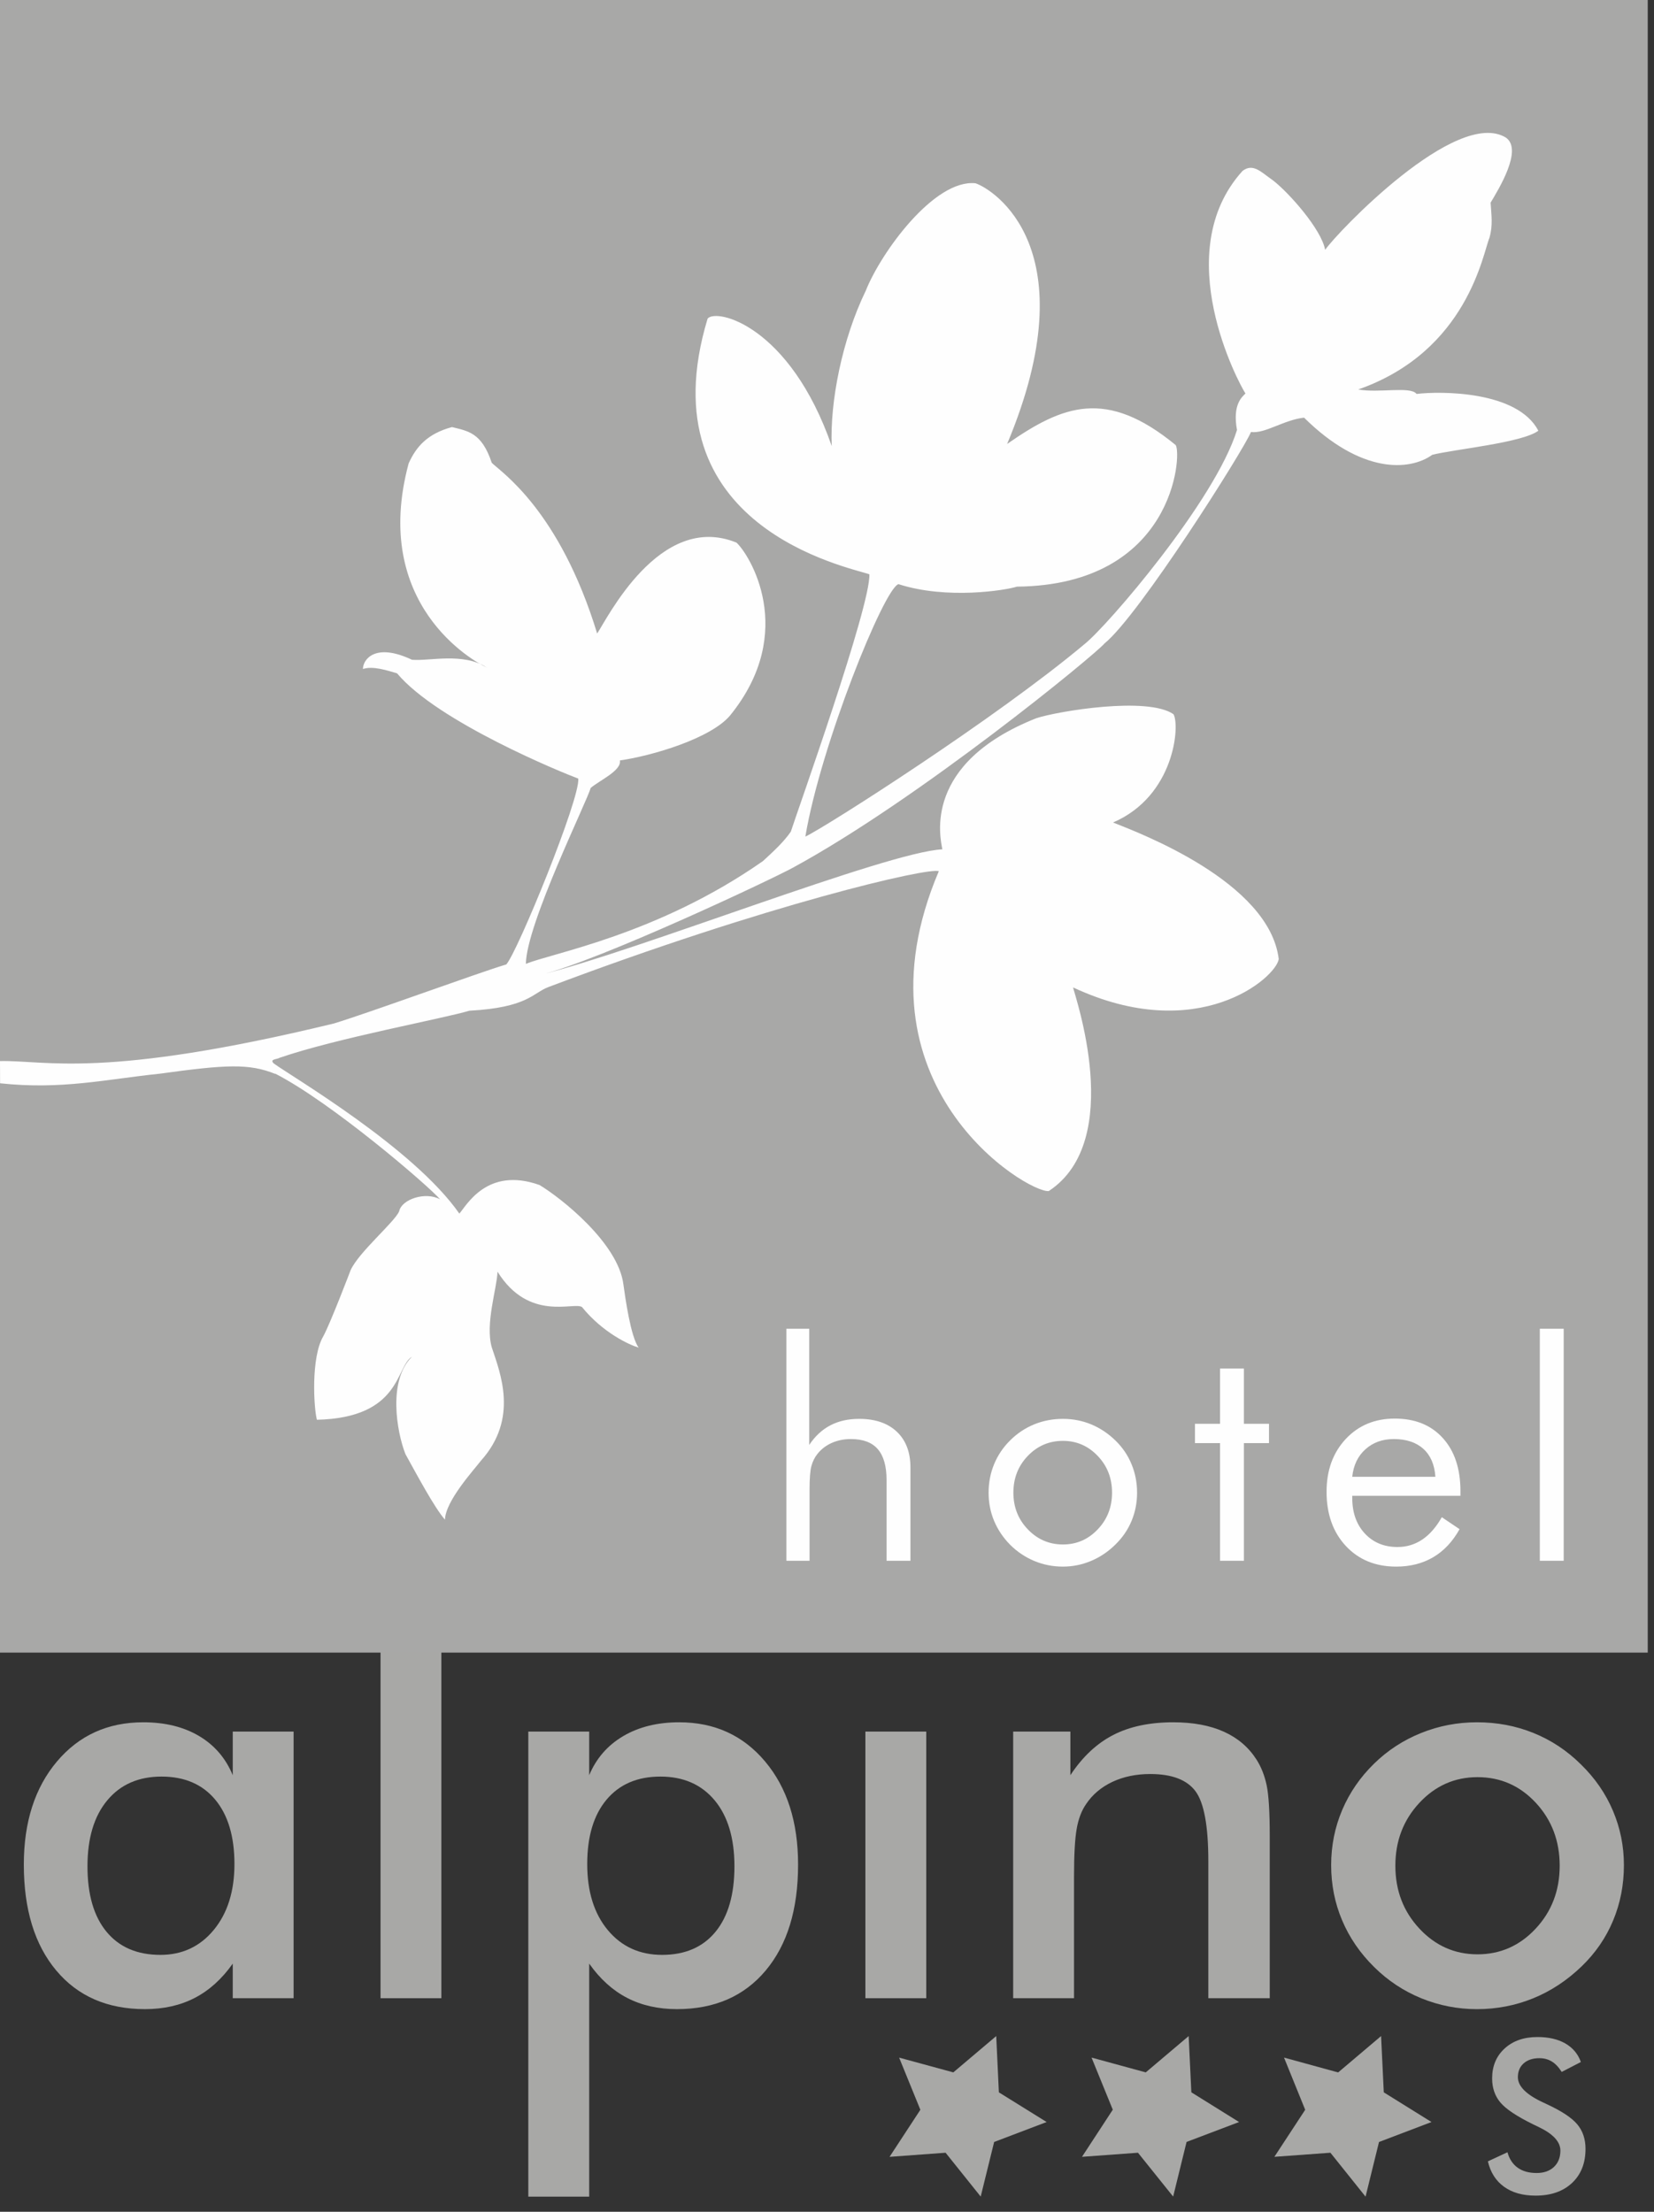 <svg xmlns="http://www.w3.org/2000/svg" width="89" height="119" viewBox="0 0 89 119">
  <rect x="0" y="0" width="89" height="119" fill="#333333" stroke="none"/>
  <g fill="none" fill-rule="evenodd">
    <g fill="#A8A8A6" transform="translate(1 84)">
      <path d="M11.615,16.29 C11.615,14.807 11.27,13.652 10.581,12.825 C9.892,11.998 8.928,11.584 7.691,11.584 C6.455,11.584 5.48,12.011 4.772,12.863 C4.062,13.715 3.707,14.898 3.707,16.412 C3.707,17.935 4.05,19.109 4.734,19.936 C5.418,20.763 6.384,21.177 7.631,21.177 C8.808,21.177 9.767,20.728 10.506,19.83 C11.244,18.933 11.615,17.753 11.615,16.29 L11.615,16.29 Z M14.798,23.507 L11.524,23.507 L11.524,21.647 C10.94,22.474 10.259,23.089 9.479,23.492 C8.7,23.896 7.807,24.096 6.802,24.096 C4.78,24.096 3.187,23.403 2.026,22.017 C0.864,20.629 0.282,18.731 0.282,16.319 C0.282,14.031 0.876,12.182 2.063,10.774 C3.25,9.367 4.799,8.663 6.71,8.663 C7.877,8.663 8.876,8.908 9.705,9.398 C10.536,9.887 11.142,10.59 11.524,11.509 L11.524,9.163 L14.798,9.163 L14.798,23.507 L14.798,23.507 Z"/>
      <polygon points="19.476 23.508 22.75 23.508 22.75 .053 19.476 .053"/>
      <path d="M30.598,16.29 C30.598,17.773 30.967,18.958 31.707,19.846 C32.446,20.733 33.419,21.177 34.626,21.177 C35.863,21.177 36.822,20.763 37.5,19.936 C38.179,19.109 38.519,17.935 38.519,16.412 C38.519,14.898 38.164,13.715 37.456,12.863 C36.746,12.011 35.773,11.584 34.536,11.584 C33.298,11.584 32.333,11.998 31.638,12.825 C30.945,13.652 30.598,14.807 30.598,16.29 L30.598,16.29 Z M27.428,34.186 L27.428,9.163 L30.704,9.163 L30.704,11.509 C31.086,10.6 31.696,9.9 32.537,9.405 C33.376,8.912 34.379,8.663 35.547,8.663 C37.449,8.663 38.99,9.367 40.171,10.774 C41.354,12.182 41.944,14.031 41.944,16.319 C41.944,18.731 41.365,20.629 40.202,22.017 C39.041,23.403 37.449,24.096 35.426,24.096 C34.421,24.096 33.527,23.896 32.747,23.492 C31.968,23.089 31.286,22.474 30.704,21.647 L30.704,34.186 L27.428,34.186 Z"/>
      <polygon points="45.566 23.508 48.841 23.508 48.841 9.163 45.566 9.163"/>
      <path d="M53.518 23.507L53.518 9.163 56.596 9.163 56.596 11.509C57.25 10.519 58.019 9.798 58.905 9.344 59.789 8.89 60.864 8.663 62.133 8.663 63.199 8.663 64.108 8.833 64.855 9.17 65.605 9.508 66.191 10.01 66.615 10.676 66.866 11.07 67.046 11.528 67.158 12.054 67.268 12.578 67.324 13.495 67.324 14.807L67.324 23.507 64.019 23.507 64.019 16.138C64.019 14.252 63.789 12.998 63.332 12.378 62.874 11.759 62.062 11.447 60.895 11.447 60.13 11.447 59.451 11.589 58.853 11.87 58.253 12.155 57.783 12.552 57.44 13.067 57.201 13.41 57.031 13.851 56.936 14.391 56.84 14.931 56.792 15.79 56.792 16.972L56.792 23.507 53.518 23.507zM82.925 16.381C82.925 15.049 82.499 13.922 81.644 12.998 80.788 12.076 79.742 11.615 78.504 11.615 77.278 11.615 76.234 12.076 75.375 12.998 74.514 13.922 74.083 15.049 74.083 16.381 74.083 17.713 74.514 18.839 75.375 19.762 76.234 20.685 77.278 21.147 78.504 21.147 79.732 21.147 80.776 20.685 81.636 19.762 82.495 18.839 82.925 17.713 82.925 16.381M70.628 16.35C70.628 15.301 70.827 14.31 71.224 13.377 71.622 12.444 72.193 11.615 72.938 10.888 73.671 10.171 74.516 9.622 75.472 9.238 76.427 8.854 77.429 8.663 78.475 8.663 79.551 8.663 80.565 8.854 81.515 9.238 82.467 9.622 83.319 10.186 84.073 10.934 84.827 11.67 85.401 12.502 85.793 13.429 86.186 14.359 86.381 15.331 86.381 16.35 86.381 17.41 86.187 18.403 85.8 19.33 85.413 20.259 84.847 21.081 84.104 21.797 83.319 22.553 82.448 23.127 81.493 23.516 80.536 23.903 79.531 24.097 78.475 24.097 77.438 24.097 76.442 23.903 75.488 23.516 74.532 23.127 73.681 22.564 72.938 21.828 72.182 21.081 71.609 20.245 71.217 19.315 70.825 18.39 70.628 17.399 70.628 16.35"/>
    </g>
    <polygon fill="#A8A8A7" points="0 88.914 88.663 88.914 88.663 0 0 0"/>
    <path fill="#FEFEFE" d="M14.814,57.767 C17.844,59.32 23.023,63.769 23.684,64.528 C22.89,64.091 21.607,64.528 21.479,65.169 C21.235,65.751 19.298,67.373 18.865,68.342 C18.865,68.342 17.781,71.189 17.398,71.892 C16.72,73.032 16.886,75.77 17.052,76.387 C21.605,76.279 21.289,73.519 22.168,72.993 C20.871,74.263 21.337,77.011 21.815,78.232 C22.388,79.262 23.366,81.107 23.944,81.763 C23.967,80.756 25.49,79.096 25.889,78.577 C27.913,76.314 26.92,73.874 26.465,72.501 C26.094,71.232 26.741,69.317 26.771,68.42 C28.459,71.135 30.884,70.025 31.316,70.322 C32.442,71.71 33.87,72.362 34.365,72.505 C33.932,71.912 33.645,69.818 33.547,69.12 C33.273,66.875 30.166,64.436 29.031,63.757 C26.196,62.744 25.087,64.887 24.717,65.295 C22.252,61.754 15.682,57.912 14.73,57.216 C14.487,56.977 14.894,57.005 15.049,56.91 C18.114,55.856 23.866,54.798 25.257,54.379 C28.401,54.209 28.664,53.426 29.504,53.108 C41.312,48.65 49.987,46.646 50.516,46.874 C45.62,58.393 55.315,64.207 56.432,64.082 C60.578,61.36 57.814,53.521 57.742,53.126 C64.465,56.267 68.668,52.602 68.808,51.598 C68.296,47.443 61.297,44.809 59.891,44.252 C63.214,42.826 63.497,39.016 63.144,38.426 C61.744,37.458 56.925,38.263 55.77,38.639 C49.619,41.077 50.593,45.064 50.707,45.696 C47.723,45.837 34.28,51.168 29.059,52.455 C32.18,51.717 41.554,47.297 42.663,46.685 C49.479,42.982 58.968,35.192 59.434,34.617 C61.279,33.135 66.921,24.211 67.314,23.242 C68.066,23.347 69.068,22.593 70.171,22.471 C73.234,25.501 75.844,25.349 77.069,24.47 C78.237,24.174 81.918,23.823 82.777,23.174 C81.648,21.014 77.501,21.042 76.224,21.195 C75.902,20.764 74.182,21.161 73.087,20.954 C78.98,18.889 79.801,13.594 80.145,12.796 C80.344,12.106 80.245,11.552 80.208,10.904 C80.642,10.173 81.958,8.051 81.033,7.405 C78.372,5.771 71.949,12.506 71.305,13.442 C71.103,12.336 69.357,10.369 68.503,9.709 C67.852,9.257 67.434,8.763 66.861,9.194 C62.863,13.606 66.68,20.663 67.017,21.172 C66.81,21.375 66.316,21.79 66.561,23.134 C65.384,26.945 59.573,33.692 58.363,34.65 C53.633,38.624 44.459,44.478 43.335,45.012 C44.152,40.123 47.571,31.654 48.345,31.429 C50.971,32.272 54.105,31.757 54.72,31.563 C63.176,31.478 63.602,24.458 63.264,23.947 C59.527,20.877 57.196,21.796 54.192,23.887 C58.598,13.382 53.441,10.174 52.488,9.86 C50.267,9.633 47.398,13.591 46.587,15.639 C45.308,18.274 44.653,21.626 44.754,23.998 C42.502,17.518 38.54,16.568 38.075,17.144 C34.674,28.39 45.735,30.521 46.781,30.899 C46.848,32.603 42.917,43.617 42.553,44.746 C42.168,45.306 41.609,45.817 41.051,46.33 C35.346,50.318 29.658,51.283 28.297,51.86 C28.315,49.732 31.645,42.995 31.78,42.398 C32.243,41.993 33.457,41.465 33.356,40.913 C35.086,40.667 38.266,39.725 39.292,38.486 C42.946,33.974 40.308,29.804 39.628,29.194 C35.491,27.505 32.647,33.334 32.132,34.084 C30.1,27.434 26.96,25.397 26.461,24.9 C25.918,23.263 25.173,23.193 24.319,22.977 C22.999,23.336 22.393,24.032 21.988,24.934 C19.952,32.506 25.468,35.586 26.195,35.912 C24.905,35.088 23.12,35.579 22.168,35.497 C20.164,34.548 19.523,35.503 19.531,35.993 C20.07,35.813 20.85,36.077 21.367,36.228 C23.554,38.846 30.331,41.603 31.116,41.89 C31.229,42.953 27.852,51.208 27.244,51.889 C25.776,52.323 19.974,54.453 17.971,55.065 C5.545,58.077 2.507,57.037 -0,57.088 L0.005,58.283 C3.323,58.642 5.72,58.065 8.608,57.766 C12.183,57.273 13.395,57.214 14.799,57.774 L14.814,57.767 Z"/>
    <g fill="#FEFEFE" transform="translate(42 71)">
      <path d="M.315 12.973L.315.49 1.544.49 1.544 6.74C1.859 6.267 2.24 5.916 2.685 5.684 3.129 5.454 3.643 5.338 4.227 5.338 5.095 5.338 5.771 5.569 6.259 6.031 6.746 6.493 6.99 7.134 6.99 7.955L6.99 12.973 5.705 12.973 5.705 8.631C5.705 7.886 5.548 7.332 5.234 6.969 4.922 6.606 4.439 6.425 3.785 6.425 3.41 6.425 3.069 6.494 2.76 6.631 2.453 6.767 2.197 6.962 1.994 7.213 1.838 7.407 1.728 7.628 1.661 7.875 1.593 8.122 1.561 8.551 1.561 9.164L1.561 12.973.315 12.973zM12.529 9.308C12.529 10.087 12.789 10.747 13.308 11.285 13.828 11.826 14.457 12.096 15.196 12.096 15.93 12.096 16.552 11.826 17.066 11.285 17.581 10.747 17.838 10.087 17.838 9.308 17.838 8.53 17.581 7.87 17.066 7.332 16.552 6.792 15.93 6.522 15.196 6.522 14.452 6.522 13.822 6.792 13.304 7.332 12.788 7.87 12.529 8.53 12.529 9.308M11.195 9.308C11.195 8.767 11.294 8.256 11.493 7.774 11.691 7.294 11.98 6.866 12.361 6.49 12.74 6.114 13.172 5.829 13.654 5.632 14.136 5.436 14.65 5.338 15.196 5.338 15.731 5.338 16.239 5.437 16.718 5.635 17.196 5.834 17.633 6.125 18.023 6.505 18.403 6.876 18.693 7.301 18.889 7.783 19.087 8.263 19.185 8.772 19.185 9.308 19.185 9.846 19.087 10.351 18.889 10.827 18.693 11.302 18.403 11.724 18.023 12.096 17.633 12.482 17.195 12.778 16.71 12.981 16.225 13.185 15.72 13.288 15.196 13.288 14.655 13.288 14.143 13.187 13.658 12.986 13.173 12.783 12.74 12.495 12.361 12.119 11.98 11.733 11.691 11.303 11.493 10.831 11.294 10.358 11.195 9.851 11.195 9.308"/>
      <polygon points="23.649 6.643 22.3 6.643 22.3 5.603 23.649 5.603 23.649 2.631 24.934 2.631 24.934 5.603 26.284 5.603 26.284 6.643 24.934 6.643 24.934 12.973 23.649 12.973"/>
      <path d="M35.236,8.455 C35.193,7.806 34.979,7.304 34.59,6.953 C34.202,6.601 33.671,6.425 32.996,6.425 C32.386,6.425 31.876,6.61 31.47,6.977 C31.062,7.344 30.827,7.838 30.763,8.455 L35.236,8.455 Z M36.585,9.478 L30.763,9.478 L30.763,9.59 C30.763,10.38 30.987,11.017 31.437,11.503 C31.887,11.989 32.473,12.233 33.197,12.233 C33.689,12.233 34.133,12.099 34.529,11.833 C34.925,11.568 35.277,11.167 35.582,10.629 L36.538,11.273 C36.167,11.94 35.696,12.441 35.124,12.78 C34.551,13.117 33.887,13.288 33.132,13.288 C32.012,13.288 31.109,12.917 30.417,12.176 C29.727,11.434 29.381,10.463 29.381,9.26 C29.381,8.106 29.724,7.162 30.409,6.425 C31.095,5.69 31.976,5.323 33.051,5.323 C34.139,5.323 35,5.67 35.634,6.368 C36.268,7.066 36.585,8.019 36.585,9.228 L36.585,9.478 Z"/>
      <polygon points="40.856 12.973 42.141 12.973 42.141 .49 40.856 .49"/>
    </g>
    <g fill="#A8A8A6" transform="translate(47 109)">
      <polygon points="14.233 6.822 16.126 9.181 16.848 6.241 19.673 5.17 17.105 3.571 16.961 .545 14.652 2.499 11.735 1.703 12.878 4.507 11.221 7.042"/>
      <polygon points="24.588 6.822 26.479 9.185 27.203 6.244 30.027 5.17 27.46 3.573 27.315 .545 25.004 2.502 22.092 1.703 23.231 4.511 21.573 7.042"/>
      <polygon points="3.881 6.822 5.77 9.181 6.494 6.243 9.318 5.17 6.748 3.573 6.606 .545 4.297 2.499 1.381 1.705 2.524 4.511 .866 7.043"/>
      <path d="M33.062,7.285 L34.115,6.797 C34.215,7.159 34.398,7.437 34.663,7.627 C34.93,7.818 35.269,7.913 35.683,7.913 C36.075,7.913 36.386,7.804 36.617,7.586 C36.847,7.367 36.963,7.074 36.963,6.707 C36.963,6.23 36.567,5.804 35.777,5.43 C35.666,5.374 35.582,5.333 35.523,5.308 C34.628,4.87 34.033,4.475 33.736,4.121 C33.438,3.768 33.29,3.336 33.29,2.824 C33.29,2.161 33.514,1.624 33.963,1.213 C34.411,0.802 35,0.597 35.728,0.597 C36.326,0.597 36.826,0.712 37.229,0.943 C37.631,1.175 37.911,1.508 38.065,1.941 L37.034,2.474 C36.872,2.219 36.694,2.031 36.5,1.913 C36.306,1.794 36.084,1.735 35.832,1.735 C35.478,1.735 35.196,1.828 34.987,2.013 C34.779,2.198 34.675,2.446 34.675,2.758 C34.675,3.247 35.133,3.702 36.049,4.124 C36.119,4.158 36.174,4.183 36.215,4.202 C37.017,4.572 37.567,4.934 37.866,5.288 C38.165,5.642 38.315,6.084 38.315,6.613 C38.315,7.384 38.072,7.996 37.589,8.449 C37.105,8.903 36.451,9.13 35.628,9.13 C34.937,9.13 34.371,8.971 33.93,8.652 C33.489,8.334 33.199,7.878 33.062,7.285"/>
    </g>
  </g>
</svg>

